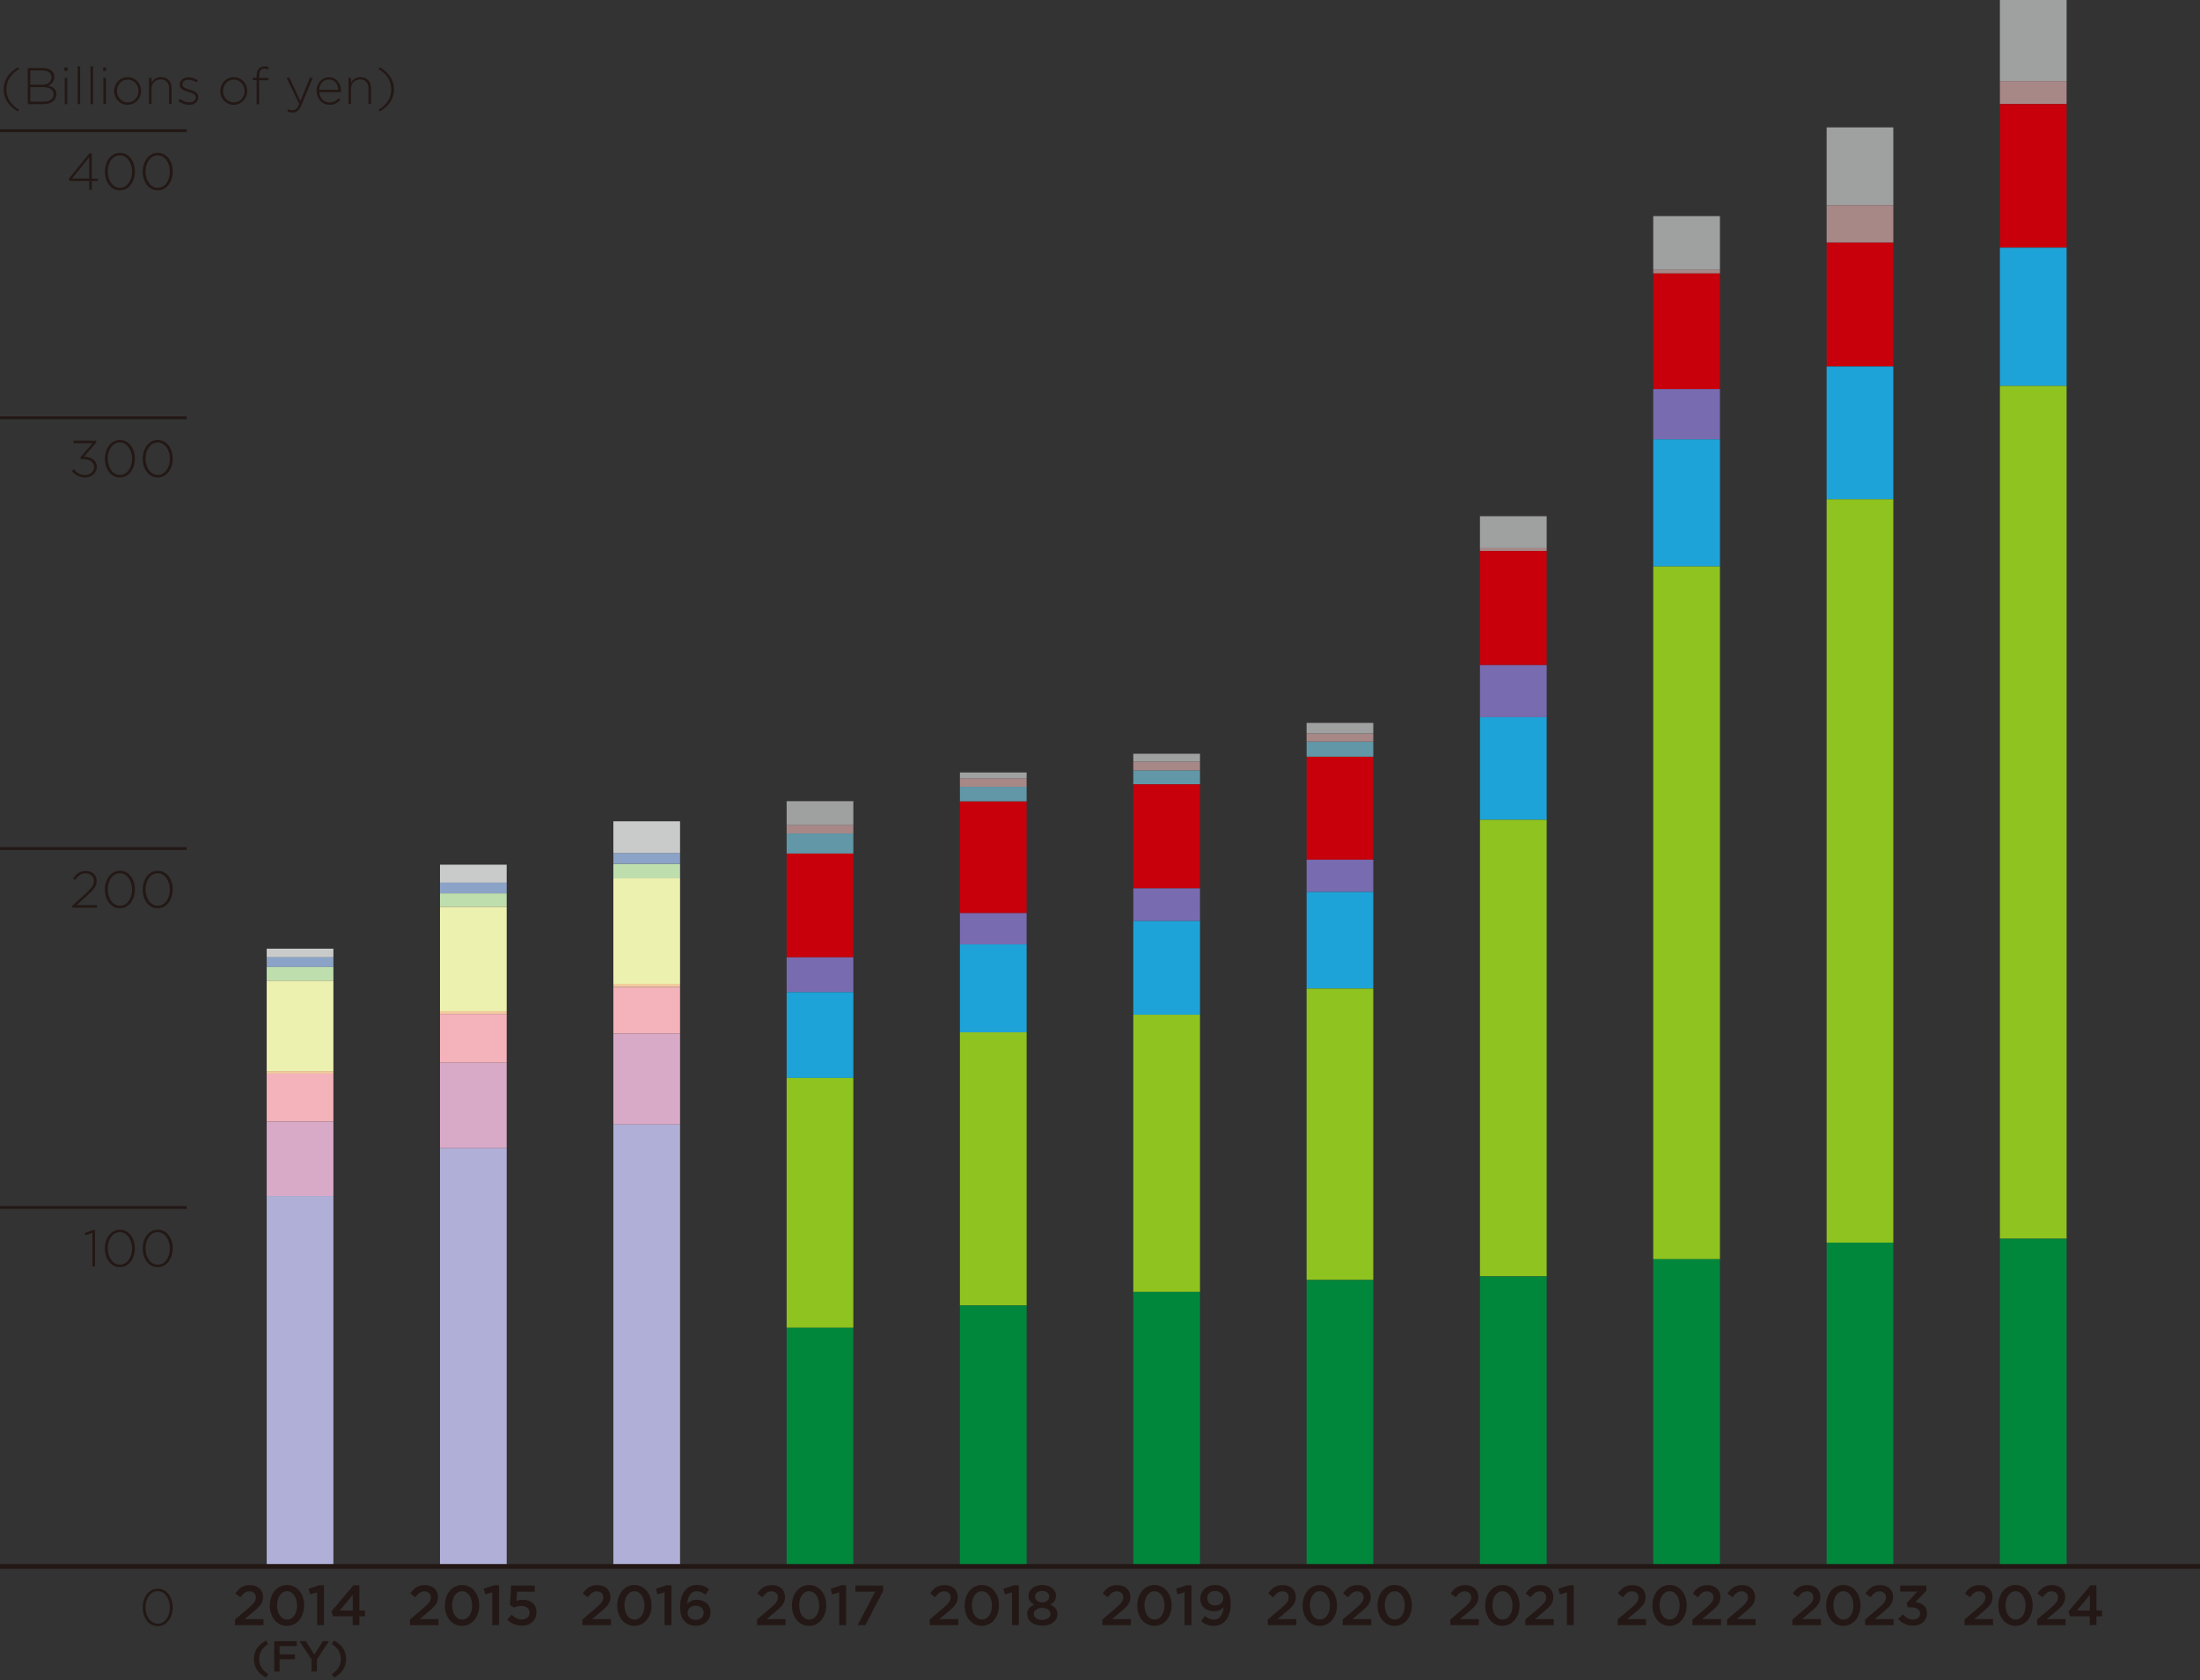 <?xml version="1.0" encoding="UTF-8"?>
<svg id="_レイヤー_4" data-name="レイヤー 4" xmlns="http://www.w3.org/2000/svg" viewBox="0 0 233.86 178.58">
  <rect x="0" y="0" width="233.86" height="178.58" fill="#333333" stroke="none"/>
  <defs>
    <style>
      .cls-1 {
        fill: #8fc31f;
      }

      .cls-1, .cls-2, .cls-3, .cls-4, .cls-5, .cls-6, .cls-7, .cls-8, .cls-9, .cls-10, .cls-11, .cls-12, .cls-13, .cls-14, .cls-15, .cls-16, .cls-17 {
        stroke-width: 0px;
      }

      .cls-2 {
        fill: #00873c;
      }

      .cls-3 {
        fill: #8ba3c7;
      }

      .cls-4 {
        fill: #231815;
      }

      .cls-5 {
        fill: #f1cb9d;
      }

      .cls-6 {
        fill: #d9aac7;
      }

      .cls-7 {
        fill: #a88787;
      }

      .cls-8 {
        fill: #c9caca;
      }

      .cls-9 {
        fill: #1ea3d8;
      }

      .cls-10 {
        fill: #9fa0a0;
      }

      .cls-18 {
        stroke-width: .3px;
      }

      .cls-18, .cls-19 {
        fill: none;
        stroke: #231815;
        stroke-miterlimit: 10;
      }

      .cls-11 {
        fill: #f4b2ba;
      }

      .cls-19 {
        stroke-width: .5px;
      }

      .cls-12 {
        fill: #b0afd7;
      }

      .cls-13 {
        fill: #796baf;
      }

      .cls-14 {
        fill: #c7000b;
      }

      .cls-15 {
        fill: #edf1b0;
      }

      .cls-16 {
        fill: #6197a6;
      }

      .cls-17 {
        fill: #bfdeae;
      }
    </style>
  </defs>
  <g>
    <g>
      <path class="cls-4" d="m24.96,172.16l1.45-1.23c.58-.49.79-.76.79-1.13,0-.41-.29-.65-.68-.65s-.65.21-.97.63l-.53-.41c.4-.56.8-.88,1.55-.88.82,0,1.39.5,1.39,1.25h0c0,.67-.35,1.03-1.09,1.64l-.86.72h2v.65h-3.03v-.58Z"/>
      <path class="cls-4" d="m28.68,170.66h0c0-1.21.73-2.18,1.83-2.18s1.82.96,1.82,2.16h0c0,1.21-.73,2.18-1.83,2.18s-1.82-.96-1.82-2.16Zm2.9,0h0c0-.84-.43-1.52-1.07-1.52s-1.06.66-1.06,1.49h0c0,.84.42,1.52,1.07,1.52s1.06-.67,1.06-1.49Z"/>
      <path class="cls-4" d="m33.72,169.26l-.76.21-.16-.6,1.13-.36h.51v4.23h-.73v-3.48Z"/>
      <path class="cls-4" d="m37.5,171.8h-2.12l-.14-.53,2.33-2.76h.63v2.68h.6v.61h-.6v.94h-.71v-.94Zm0-.61v-1.66l-1.38,1.66h1.38Z"/>
    </g>
    <g>
      <path class="cls-4" d="m43.56,172.16l1.45-1.23c.58-.49.79-.76.79-1.13,0-.41-.29-.65-.68-.65s-.65.21-.97.63l-.53-.41c.4-.56.8-.88,1.55-.88.82,0,1.39.5,1.39,1.25h0c0,.67-.35,1.03-1.09,1.64l-.86.72h2v.65h-3.03v-.58Z"/>
      <path class="cls-4" d="m47.29,170.66h0c0-1.21.73-2.18,1.83-2.18s1.82.96,1.82,2.16h0c0,1.21-.73,2.18-1.83,2.18s-1.82-.96-1.82-2.16Zm2.9,0h0c0-.84-.43-1.52-1.07-1.52s-1.06.66-1.06,1.49h0c0,.84.42,1.52,1.07,1.52s1.06-.67,1.06-1.49Z"/>
      <path class="cls-4" d="m52.33,169.26l-.76.21-.16-.6,1.13-.36h.51v4.23h-.73v-3.48Z"/>
      <path class="cls-4" d="m53.92,172.17l.46-.53c.34.31.69.5,1.08.5.5,0,.83-.29.83-.73h0c0-.44-.36-.71-.87-.71-.3,0-.56.08-.77.19l-.44-.29.12-2.06h2.51v.65h-1.88l-.07.98c.2-.07.38-.12.67-.12.82,0,1.46.43,1.46,1.32h0c0,.87-.63,1.43-1.56,1.43-.64,0-1.15-.26-1.54-.64Z"/>
    </g>
    <g>
      <path class="cls-4" d="m61.89,172.16l1.45-1.23c.58-.49.79-.76.79-1.13,0-.41-.29-.65-.68-.65s-.65.21-.97.63l-.53-.41c.4-.56.8-.88,1.55-.88.82,0,1.39.5,1.39,1.25h0c0,.67-.35,1.03-1.09,1.64l-.86.72h2v.65h-3.03v-.58Z"/>
      <path class="cls-4" d="m65.61,170.66h0c0-1.21.73-2.18,1.83-2.18s1.82.96,1.82,2.16h0c0,1.21-.73,2.18-1.83,2.18s-1.82-.96-1.82-2.16Zm2.9,0h0c0-.84-.43-1.52-1.07-1.52s-1.06.66-1.06,1.49h0c0,.84.42,1.52,1.07,1.52s1.06-.67,1.06-1.49Z"/>
      <path class="cls-4" d="m70.65,169.26l-.76.21-.16-.6,1.13-.36h.51v4.23h-.73v-3.48Z"/>
      <path class="cls-4" d="m72.81,172.37c-.32-.32-.51-.75-.51-1.6h0c0-1.3.61-2.3,1.8-2.3.55,0,.92.17,1.28.47l-.4.57c-.29-.23-.54-.37-.91-.37-.73,0-1,.76-1.01,1.34.25-.26.56-.43,1.01-.43.81,0,1.46.48,1.46,1.32h0c0,.85-.68,1.44-1.56,1.44-.52,0-.89-.16-1.17-.44Zm1.99-.95h0c0-.43-.34-.74-.86-.74s-.85.34-.85.74h0c0,.44.35.76.87.76s.84-.32.84-.76Z"/>
    </g>
    <g>
      <path class="cls-4" d="m80.45,172.16l1.45-1.23c.58-.49.79-.76.79-1.13,0-.41-.29-.65-.68-.65s-.65.21-.97.63l-.53-.41c.4-.56.8-.88,1.55-.88.82,0,1.39.5,1.39,1.25h0c0,.67-.35,1.03-1.09,1.64l-.86.72h2v.65h-3.03v-.58Z"/>
      <path class="cls-4" d="m84.18,170.66h0c0-1.21.73-2.18,1.83-2.18s1.82.96,1.82,2.16h0c0,1.21-.73,2.18-1.83,2.18s-1.82-.96-1.82-2.16Zm2.9,0h0c0-.84-.43-1.52-1.07-1.52s-1.06.66-1.06,1.49h0c0,.84.42,1.52,1.07,1.52s1.06-.67,1.06-1.49Z"/>
      <path class="cls-4" d="m89.22,169.26l-.76.21-.16-.6,1.13-.36h.51v4.23h-.73v-3.48Z"/>
      <path class="cls-4" d="m93.04,169.19h-2.11v-.65h2.95v.56l-1.89,3.64h-.83l1.88-3.55Z"/>
    </g>
    <g>
      <path class="cls-4" d="m98.81,172.16l1.45-1.23c.58-.49.79-.76.79-1.13,0-.41-.29-.65-.68-.65s-.65.21-.97.63l-.53-.41c.4-.56.8-.88,1.55-.88.82,0,1.39.5,1.39,1.25h0c0,.67-.35,1.03-1.09,1.64l-.86.72h2v.65h-3.03v-.58Z"/>
      <path class="cls-4" d="m102.54,170.66h0c0-1.21.73-2.18,1.83-2.18s1.82.96,1.82,2.16h0c0,1.21-.73,2.18-1.83,2.18s-1.82-.96-1.82-2.16Zm2.9,0h0c0-.84-.43-1.52-1.07-1.52s-1.06.66-1.06,1.49h0c0,.84.42,1.52,1.07,1.52s1.06-.67,1.06-1.49Z"/>
      <path class="cls-4" d="m107.58,169.26l-.76.21-.16-.6,1.13-.36h.51v4.23h-.73v-3.48Z"/>
      <path class="cls-4" d="m109.18,171.6h0c0-.52.28-.83.76-1.03-.35-.19-.61-.47-.61-.94h0c0-.65.62-1.15,1.46-1.15s1.46.49,1.46,1.13h0c0,.48-.26.76-.61.95.46.21.76.51.76,1.01h0c0,.76-.68,1.23-1.6,1.23s-1.6-.48-1.6-1.21Zm2.48-.04h0c0-.4-.38-.65-.88-.65s-.88.25-.88.64h0c0,.35.32.64.88.64s.88-.28.88-.63Zm-.13-1.85h0c0-.34-.3-.6-.75-.6s-.75.26-.75.58h0c0,.38.32.64.75.64s.75-.26.75-.62Z"/>
    </g>
    <g>
      <path class="cls-4" d="m117.16,172.16l1.45-1.23c.58-.49.79-.76.79-1.13,0-.41-.29-.65-.68-.65s-.65.21-.97.63l-.53-.41c.4-.56.8-.88,1.55-.88.82,0,1.39.5,1.39,1.25h0c0,.67-.35,1.03-1.09,1.64l-.86.72h2v.65h-3.03v-.58Z"/>
      <path class="cls-4" d="m120.89,170.66h0c0-1.21.73-2.18,1.83-2.18s1.82.96,1.82,2.16h0c0,1.21-.73,2.18-1.83,2.18s-1.82-.96-1.82-2.16Zm2.9,0h0c0-.84-.43-1.52-1.07-1.52s-1.06.66-1.06,1.49h0c0,.84.42,1.52,1.07,1.52s1.06-.67,1.06-1.49Z"/>
      <path class="cls-4" d="m125.93,169.26l-.76.21-.16-.6,1.13-.36h.51v4.23h-.73v-3.48Z"/>
      <path class="cls-4" d="m130.07,170.82c-.23.28-.56.45-.99.45-.89,0-1.49-.52-1.49-1.33h0c0-.83.64-1.46,1.56-1.46.53,0,.87.15,1.17.44.31.31.5.77.5,1.6h0c0,1.36-.67,2.3-1.8,2.3-.58,0-.99-.21-1.34-.5l.4-.56c.32.26.6.4.96.4.74,0,1.01-.77,1.02-1.33Zm-.03-.92h0c0-.45-.34-.79-.88-.79s-.83.35-.83.78h0c0,.45.34.76.86.76s.85-.35.85-.76Z"/>
    </g>
    <g>
      <path class="cls-4" d="m134.75,172.16l1.45-1.23c.58-.49.79-.76.79-1.13,0-.41-.29-.65-.68-.65s-.65.21-.97.63l-.53-.41c.4-.56.8-.88,1.55-.88.82,0,1.39.5,1.39,1.25h0c0,.67-.35,1.03-1.09,1.64l-.86.72h2v.65h-3.03v-.58Z"/>
      <path class="cls-4" d="m138.47,170.66h0c0-1.21.73-2.18,1.83-2.18s1.82.96,1.82,2.16h0c0,1.21-.73,2.18-1.83,2.18s-1.82-.96-1.82-2.16Zm2.9,0h0c0-.84-.43-1.52-1.07-1.52s-1.06.66-1.06,1.49h0c0,.84.42,1.52,1.07,1.52s1.06-.67,1.06-1.49Z"/>
      <path class="cls-4" d="m142.71,172.16l1.45-1.23c.58-.49.79-.76.79-1.13,0-.41-.29-.65-.68-.65s-.65.21-.97.63l-.53-.41c.4-.56.8-.88,1.55-.88.82,0,1.39.5,1.39,1.25h0c0,.67-.35,1.03-1.09,1.64l-.86.72h2v.65h-3.03v-.58Z"/>
      <path class="cls-4" d="m146.43,170.66h0c0-1.21.73-2.18,1.83-2.18s1.82.96,1.82,2.16h0c0,1.21-.73,2.18-1.83,2.18s-1.82-.96-1.82-2.16Zm2.9,0h0c0-.84-.43-1.52-1.07-1.52s-1.06.66-1.06,1.49h0c0,.84.42,1.52,1.07,1.52s1.06-.67,1.06-1.49Z"/>
    </g>
    <g>
      <path class="cls-4" d="m154.15,172.16l1.45-1.23c.58-.49.79-.76.79-1.13,0-.41-.29-.65-.68-.65s-.65.21-.97.63l-.53-.41c.4-.56.8-.88,1.55-.88.82,0,1.39.5,1.39,1.25h0c0,.67-.35,1.03-1.09,1.64l-.86.72h2v.65h-3.03v-.58Z"/>
      <path class="cls-4" d="m157.88,170.66h0c0-1.21.73-2.18,1.83-2.18s1.82.96,1.82,2.16h0c0,1.21-.73,2.18-1.83,2.18s-1.82-.96-1.82-2.16Zm2.9,0h0c0-.84-.43-1.52-1.07-1.52s-1.06.66-1.06,1.49h0c0,.84.42,1.52,1.07,1.52s1.06-.67,1.06-1.49Z"/>
      <path class="cls-4" d="m162.12,172.16l1.45-1.23c.58-.49.79-.76.79-1.13,0-.41-.29-.65-.68-.65s-.65.21-.97.63l-.53-.41c.4-.56.8-.88,1.55-.88.82,0,1.39.5,1.39,1.25h0c0,.67-.35,1.03-1.09,1.64l-.86.72h2v.65h-3.03v-.58Z"/>
      <path class="cls-4" d="m166.57,169.26l-.76.21-.16-.6,1.13-.36h.51v4.23h-.73v-3.48Z"/>
    </g>
    <g>
      <path class="cls-4" d="m171.93,172.16l1.45-1.23c.58-.49.79-.76.79-1.13,0-.41-.29-.65-.68-.65s-.65.21-.97.63l-.53-.41c.4-.56.8-.88,1.55-.88.82,0,1.39.5,1.39,1.25h0c0,.67-.35,1.03-1.09,1.64l-.86.72h2v.65h-3.03v-.58Z"/>
      <path class="cls-4" d="m175.65,170.66h0c0-1.21.73-2.18,1.83-2.18s1.82.96,1.82,2.16h0c0,1.21-.73,2.18-1.83,2.18s-1.82-.96-1.82-2.16Zm2.9,0h0c0-.84-.43-1.52-1.07-1.52s-1.06.66-1.06,1.49h0c0,.84.42,1.52,1.07,1.52s1.06-.67,1.06-1.49Z"/>
      <path class="cls-4" d="m179.89,172.16l1.45-1.23c.58-.49.79-.76.79-1.13,0-.41-.29-.65-.68-.65s-.65.21-.97.63l-.53-.41c.4-.56.8-.88,1.55-.88.82,0,1.39.5,1.39,1.25h0c0,.67-.35,1.03-1.09,1.64l-.86.72h2v.65h-3.03v-.58Z"/>
      <path class="cls-4" d="m183.57,172.16l1.45-1.23c.58-.49.79-.76.79-1.13,0-.41-.29-.65-.68-.65s-.65.21-.97.63l-.53-.41c.4-.56.8-.88,1.55-.88.82,0,1.39.5,1.39,1.25h0c0,.67-.35,1.03-1.09,1.64l-.86.72h2v.65h-3.03v-.58Z"/>
    </g>
    <g>
      <path class="cls-4" d="m190.52,172.16l1.45-1.23c.58-.49.79-.76.79-1.13,0-.41-.29-.65-.68-.65s-.65.21-.97.63l-.53-.41c.4-.56.8-.88,1.55-.88.82,0,1.38.5,1.38,1.25h0c0,.67-.35,1.03-1.09,1.64l-.86.72h2v.65h-3.03v-.58Z"/>
      <path class="cls-4" d="m194.12,170.66h0c0-1.21.73-2.18,1.83-2.18s1.82.96,1.82,2.16h0c0,1.21-.73,2.18-1.83,2.18s-1.82-.96-1.82-2.16Zm2.9,0h0c0-.84-.43-1.52-1.07-1.52s-1.06.66-1.06,1.49h0c0,.84.42,1.52,1.07,1.52s1.06-.67,1.06-1.49Z"/>
      <path class="cls-4" d="m198.24,172.16l1.45-1.23c.58-.49.79-.76.79-1.13,0-.41-.29-.65-.68-.65s-.65.21-.97.63l-.53-.41c.4-.56.8-.88,1.55-.88.82,0,1.39.5,1.39,1.25h0c0,.67-.35,1.03-1.09,1.64l-.86.72h2v.65h-3.03v-.58Z"/>
      <path class="cls-4" d="m201.76,172.08l.52-.48c.3.35.64.55,1.1.55.41,0,.73-.25.73-.64h0c0-.43-.38-.66-.97-.66h-.34l-.12-.46,1.13-1.21h-1.82v-.64h2.78v.55l-1.17,1.2c.64.08,1.24.4,1.24,1.17h0c0,.79-.59,1.34-1.47,1.34-.73,0-1.25-.31-1.61-.74Z"/>
    </g>
    <g>
      <path class="cls-4" d="m208.81,172.16l1.45-1.23c.58-.49.79-.76.79-1.13,0-.41-.29-.65-.68-.65s-.65.21-.97.63l-.53-.41c.4-.56.8-.88,1.55-.88.82,0,1.39.5,1.39,1.25h0c0,.67-.35,1.03-1.09,1.64l-.86.72h2v.65h-3.03v-.58Z"/>
      <path class="cls-4" d="m212.42,170.66h0c0-1.21.73-2.18,1.83-2.18s1.82.96,1.82,2.16h0c0,1.21-.73,2.18-1.83,2.18s-1.82-.96-1.82-2.16Zm2.9,0h0c0-.84-.43-1.52-1.07-1.52s-1.06.66-1.06,1.49h0c0,.84.42,1.52,1.07,1.52s1.06-.67,1.06-1.49Z"/>
      <path class="cls-4" d="m216.53,172.16l1.45-1.23c.58-.49.79-.76.79-1.13,0-.41-.29-.65-.68-.65s-.65.21-.97.63l-.53-.41c.4-.56.8-.88,1.55-.88.82,0,1.39.5,1.39,1.25h0c0,.67-.35,1.03-1.09,1.64l-.86.72h2v.65h-3.03v-.58Z"/>
      <path class="cls-4" d="m222.15,171.8h-2.12l-.14-.53,2.33-2.76h.63v2.68h.6v.61h-.6v.94h-.71v-.94Zm0-.61v-1.66l-1.38,1.66h1.38Z"/>
    </g>
    <g>
      <path class="cls-4" d="m26.99,176.35c0-.87.44-1.51,1.28-1.97l.24.37c-.65.43-.96.91-.96,1.6s.31,1.16.96,1.6l-.24.37c-.84-.46-1.28-1.1-1.28-1.97Z"/>
      <path class="cls-4" d="m29.15,174.45h2.4v.52h-1.83v.88h1.63v.52h-1.63v1.31h-.57v-3.23Z"/>
      <path class="cls-4" d="m33.12,176.4l-1.28-1.95h.67l.9,1.42.91-1.42h.65l-1.28,1.94v1.29h-.57v-1.27Z"/>
      <path class="cls-4" d="m35.27,177.95c.65-.44.96-.91.96-1.6s-.31-1.17-.96-1.6l.24-.37c.84.46,1.28,1.1,1.28,1.97s-.44,1.51-1.28,1.97l-.24-.37Z"/>
    </g>
    <line class="cls-18" y1="128.35" x2="19.84" y2="128.35"/>
    <g>
      <path class="cls-4" d="m9.82,131.05l-.74.25-.08-.23.88-.32h.22v3.87h-.28v-3.58Z"/>
      <path class="cls-4" d="m11.15,132.71h0c0-1.07.62-2,1.6-2s1.59.92,1.59,1.98h0c0,1.07-.62,2-1.6,2s-1.59-.92-1.59-1.98Zm2.89,0h0c0-.91-.51-1.74-1.3-1.74s-1.29.82-1.29,1.72h0c0,.9.51,1.74,1.3,1.74s1.29-.83,1.29-1.72Z"/>
      <path class="cls-4" d="m15.17,132.71h0c0-1.07.62-2,1.6-2s1.59.92,1.59,1.98h0c0,1.07-.62,2-1.6,2s-1.59-.92-1.59-1.98Zm2.89,0h0c0-.91-.51-1.74-1.3-1.74s-1.29.82-1.29,1.72h0c0,.9.51,1.74,1.3,1.74s1.29-.83,1.29-1.72Z"/>
    </g>
    <line class="cls-18" y1="90.2" x2="19.84" y2="90.2"/>
    <g>
      <path class="cls-4" d="m7.7,96.26l1.43-1.3c.63-.58.85-.91.85-1.31,0-.5-.41-.82-.87-.82-.49,0-.81.25-1.13.71l-.21-.14c.34-.51.69-.82,1.37-.82s1.14.46,1.14,1.05h0c0,.54-.29.89-.96,1.51l-1.18,1.07h2.17v.27h-2.63v-.21Z"/>
      <path class="cls-4" d="m11.15,94.56h0c0-1.07.62-2,1.6-2s1.59.92,1.59,1.98h0c0,1.07-.62,2-1.6,2s-1.59-.92-1.59-1.98Zm2.89,0h0c0-.91-.51-1.74-1.3-1.74s-1.29.82-1.29,1.72h0c0,.9.51,1.74,1.3,1.74s1.29-.83,1.29-1.72Z"/>
      <path class="cls-4" d="m15.17,94.56h0c0-1.07.62-2,1.6-2s1.59.92,1.59,1.98h0c0,1.07-.62,2-1.6,2s-1.59-.92-1.59-1.98Zm2.89,0h0c0-.91-.51-1.74-1.3-1.74s-1.29.82-1.29,1.72h0c0,.9.51,1.74,1.3,1.74s1.29-.83,1.29-1.72Z"/>
    </g>
    <line class="cls-18" y1="44.41" x2="19.84" y2="44.41"/>
    <g>
      <path class="cls-4" d="m7.63,50.06l.22-.18c.31.39.69.62,1.2.62s.95-.35.95-.85h0c0-.55-.51-.85-1.2-.85h-.21l-.07-.16,1.32-1.53h-2.02v-.27h2.41v.2l-1.3,1.49c.73.04,1.36.38,1.36,1.09h0c0,.68-.59,1.13-1.25,1.13-.63,0-1.1-.29-1.41-.69Z"/>
      <path class="cls-4" d="m11.15,48.77h0c0-1.07.62-2,1.6-2s1.59.92,1.59,1.98h0c0,1.07-.62,2-1.6,2s-1.59-.92-1.59-1.98Zm2.89,0h0c0-.91-.51-1.74-1.3-1.74s-1.29.82-1.29,1.72h0c0,.9.51,1.74,1.3,1.74s1.29-.83,1.29-1.72Z"/>
      <path class="cls-4" d="m15.17,48.77h0c0-1.07.62-2,1.6-2s1.59.92,1.59,1.98h0c0,1.07-.62,2-1.6,2s-1.59-.92-1.59-1.98Zm2.89,0h0c0-.91-.51-1.74-1.3-1.74s-1.29.82-1.29,1.72h0c0,.9.51,1.74,1.3,1.74s1.29-.83,1.29-1.72Z"/>
    </g>
    <line class="cls-18" y1="13.89" x2="19.84" y2="13.89"/>
    <g>
      <path class="cls-4" d="m9.48,19.23h-2.08l-.1-.21,2.2-2.72h.26v2.69h.63v.25h-.63v.94h-.27v-.94Zm0-.25v-2.27l-1.83,2.27h1.83Z"/>
      <path class="cls-4" d="m11.15,18.25h0c0-1.07.62-2,1.6-2s1.59.92,1.59,1.98h0c0,1.07-.62,2-1.6,2s-1.59-.92-1.59-1.98Zm2.89,0h0c0-.91-.51-1.74-1.3-1.74s-1.29.82-1.29,1.72h0c0,.9.51,1.74,1.3,1.74s1.29-.83,1.29-1.72Z"/>
      <path class="cls-4" d="m15.17,18.25h0c0-1.07.62-2,1.6-2s1.59.92,1.59,1.98h0c0,1.07-.62,2-1.6,2s-1.59-.92-1.59-1.98Zm2.89,0h0c0-.91-.51-1.74-1.3-1.74s-1.29.82-1.29,1.72h0c0,.9.51,1.74,1.3,1.74s1.29-.83,1.29-1.72Z"/>
    </g>
    <path class="cls-4" d="m15.17,170.87h0c0-1.07.62-2,1.6-2s1.59.92,1.59,1.98h0c0,1.07-.62,2-1.6,2s-1.59-.92-1.59-1.98Zm2.89,0h0c0-.91-.51-1.74-1.3-1.74s-1.29.82-1.29,1.72h0c0,.9.51,1.74,1.3,1.74s1.29-.83,1.29-1.72Z"/>
    <g>
      <rect class="cls-10" x="194.17" y="13.54" width="7.09" height="8.28"/>
      <rect class="cls-7" x="194.17" y="21.82" width="7.09" height="3.97"/>
      <rect class="cls-14" x="194.17" y="25.79" width="7.09" height="13.16"/>
      <rect class="cls-9" x="194.17" y="38.96" width="7.09" height="14.12"/>
      <rect class="cls-1" x="194.17" y="53.07" width="7.09" height="79.02"/>
      <rect class="cls-2" x="194.17" y="132.09" width="7.09" height="34.41"/>
    </g>
    <g>
      <rect class="cls-10" x="212.59" width="7.09" height="8.62"/>
      <rect class="cls-7" x="212.59" y="8.62" width="7.09" height="2.44"/>
      <rect class="cls-14" x="212.59" y="11.06" width="7.09" height="15.26"/>
      <rect class="cls-9" x="212.59" y="26.33" width="7.09" height="14.69"/>
      <rect class="cls-1" x="212.59" y="41.02" width="7.09" height="90.65"/>
      <rect class="cls-2" x="212.59" y="131.67" width="7.09" height="34.83"/>
    </g>
    <g>
      <rect class="cls-8" x="28.35" y="100.84" width="7.09" height=".92"/>
      <rect class="cls-3" x="28.35" y="101.76" width="7.09" height="1.03"/>
      <rect class="cls-17" x="28.35" y="102.79" width="7.09" height="1.45"/>
      <rect class="cls-15" x="28.35" y="104.24" width="7.09" height="9.61"/>
      <rect class="cls-5" x="28.35" y="113.85" width="7.09" height=".27"/>
      <rect class="cls-11" x="28.35" y="114.12" width="7.09" height="5.11"/>
      <rect class="cls-6" x="28.35" y="119.23" width="7.09" height="7.9"/>
      <rect class="cls-12" x="28.35" y="127.13" width="7.09" height="39.37"/>
    </g>
    <g>
      <rect class="cls-8" x="46.77" y="91.91" width="7.09" height="1.91"/>
      <rect class="cls-3" x="46.77" y="93.82" width="7.09" height="1.14"/>
      <rect class="cls-17" x="46.77" y="94.96" width="7.09" height="1.41"/>
      <rect class="cls-15" x="46.77" y="96.38" width="7.09" height="11.1"/>
      <rect class="cls-5" x="46.77" y="107.48" width="7.09" height=".31"/>
      <rect class="cls-11" x="46.77" y="107.78" width="7.09" height="5.19"/>
      <rect class="cls-6" x="46.77" y="112.97" width="7.09" height="9.08"/>
      <rect class="cls-12" x="46.77" y="122.05" width="7.09" height="44.45"/>
    </g>
    <g>
      <rect class="cls-8" x="65.2" y="87.3" width="7.09" height="3.4"/>
      <rect class="cls-3" x="65.2" y="90.69" width="7.09" height="1.14"/>
      <rect class="cls-17" x="65.2" y="91.84" width="7.09" height="1.53"/>
      <rect class="cls-15" x="65.2" y="93.36" width="7.09" height="11.22"/>
      <rect class="cls-5" x="65.2" y="104.58" width="7.09" height=".34"/>
      <rect class="cls-11" x="65.2" y="104.92" width="7.09" height="4.96"/>
      <rect class="cls-6" x="65.2" y="109.88" width="7.09" height="9.65"/>
      <rect class="cls-12" x="65.2" y="119.54" width="7.09" height="46.97"/>
    </g>
    <g>
      <rect class="cls-10" x="83.62" y="85.16" width="7.09" height="2.56"/>
      <rect class="cls-7" x="83.62" y="87.72" width="7.09" height=".88"/>
      <rect class="cls-16" x="83.62" y="88.59" width="7.09" height="2.14"/>
      <rect class="cls-14" x="83.62" y="90.73" width="7.09" height="11.03"/>
      <rect class="cls-13" x="83.62" y="101.76" width="7.09" height="3.7"/>
      <rect class="cls-9" x="83.62" y="105.46" width="7.09" height="9.12"/>
      <rect class="cls-1" x="83.62" y="114.58" width="7.09" height="26.56"/>
      <rect class="cls-2" x="83.62" y="141.13" width="7.09" height="25.37"/>
    </g>
    <g>
      <rect class="cls-10" x="102.04" y="82.11" width="7.09" height=".65"/>
      <rect class="cls-7" x="102.04" y="82.76" width="7.09" height=".88"/>
      <rect class="cls-16" x="102.04" y="83.63" width="7.09" height="1.56"/>
      <rect class="cls-14" x="102.04" y="85.2" width="7.09" height="11.87"/>
      <rect class="cls-13" x="102.04" y="97.06" width="7.09" height="3.32"/>
      <rect class="cls-9" x="102.04" y="100.38" width="7.09" height="9.35"/>
      <rect class="cls-1" x="102.04" y="109.73" width="7.09" height="29.04"/>
      <rect class="cls-2" x="102.04" y="138.77" width="7.09" height="27.74"/>
    </g>
    <g>
      <rect class="cls-16" x="120.47" y="81.88" width="7.09" height="1.49"/>
      <rect class="cls-7" x="120.47" y="80.96" width="7.09" height=".92"/>
      <rect class="cls-10" x="120.47" y="80.12" width="7.09" height=".84"/>
      <rect class="cls-14" x="120.47" y="83.37" width="7.09" height="11.06"/>
      <rect class="cls-13" x="120.47" y="94.43" width="7.09" height="3.47"/>
      <rect class="cls-9" x="120.47" y="97.9" width="7.09" height="9.96"/>
      <rect class="cls-1" x="120.47" y="107.86" width="7.09" height="29.45"/>
      <rect class="cls-2" x="120.47" y="137.32" width="7.09" height="29.19"/>
    </g>
    <g>
      <rect class="cls-10" x="157.32" y="54.87" width="7.09" height="3.4"/>
      <rect class="cls-7" x="157.32" y="58.26" width="7.09" height=".31"/>
      <rect class="cls-14" x="157.32" y="58.57" width="7.09" height="12.13"/>
      <rect class="cls-13" x="157.32" y="70.7" width="7.09" height="5.53"/>
      <rect class="cls-9" x="157.32" y="76.23" width="7.09" height="10.91"/>
      <rect class="cls-1" x="157.32" y="87.14" width="7.09" height="48.53"/>
      <rect class="cls-2" x="157.32" y="135.68" width="7.09" height="30.83"/>
    </g>
    <g>
      <rect class="cls-10" x="175.74" y="22.97" width="7.09" height="5.72"/>
      <rect class="cls-7" x="175.74" y="28.69" width="7.09" height=".38"/>
      <rect class="cls-14" x="175.74" y="29.07" width="7.09" height="12.29"/>
      <rect class="cls-13" x="175.74" y="41.36" width="7.09" height="5.34"/>
      <rect class="cls-9" x="175.74" y="46.7" width="7.09" height="13.51"/>
      <rect class="cls-1" x="175.74" y="60.21" width="7.09" height="73.64"/>
      <rect class="cls-2" x="175.74" y="133.84" width="7.09" height="32.66"/>
    </g>
    <g>
      <rect class="cls-14" x="138.89" y="80.43" width="7.09" height="10.95"/>
      <rect class="cls-16" x="138.89" y="78.83" width="7.09" height="1.6"/>
      <rect class="cls-7" x="138.89" y="77.99" width="7.09" height=".84"/>
      <rect class="cls-10" x="138.89" y="76.84" width="7.09" height="1.14"/>
      <rect class="cls-13" x="138.89" y="91.38" width="7.09" height="3.43"/>
      <rect class="cls-9" x="138.89" y="94.81" width="7.09" height="10.26"/>
      <rect class="cls-1" x="138.89" y="105.08" width="7.09" height="30.98"/>
      <rect class="cls-2" x="138.89" y="136.06" width="7.09" height="30.45"/>
    </g>
    <line class="cls-19" y1="166.5" x2="233.86" y2="166.5"/>
  </g>
  <g>
    <path class="cls-4" d="m.39,9.5c0-1,.55-1.8,1.52-2.35l.12.18c-.87.53-1.35,1.25-1.35,2.17s.48,1.64,1.35,2.17l-.12.18c-.97-.55-1.52-1.36-1.52-2.35Z"/>
    <path class="cls-4" d="m2.94,7.23h1.59c.43,0,.79.13,1,.34.16.16.25.36.25.6h0c0,.53-.34.8-.65.92.46.12.87.38.87.92h0c0,.65-.55,1.06-1.38,1.06h-1.67v-3.84Zm2.54.97c0-.42-.35-.71-.96-.71h-1.3v1.51h1.27c.58,0,.99-.28.99-.79h0Zm-.96,1.07h-1.3v1.54h1.4c.66,0,1.08-.3,1.08-.79h0c0-.48-.41-.76-1.17-.76Z"/>
    <path class="cls-4" d="m6.85,7.17h.33v.37h-.33v-.37Zm.03,1.1h.27v2.8h-.27v-2.8Z"/>
    <path class="cls-4" d="m8.25,7.06h.27v4.01h-.27v-4.01Z"/>
    <path class="cls-4" d="m9.62,7.06h.27v4.01h-.27v-4.01Z"/>
    <path class="cls-4" d="m10.96,7.17h.33v.37h-.33v-.37Zm.03,1.1h.27v2.8h-.27v-2.8Z"/>
    <path class="cls-4" d="m12.13,9.68h0c0-.8.61-1.48,1.44-1.48s1.43.67,1.43,1.46h0c0,.8-.61,1.48-1.44,1.48s-1.43-.67-1.43-1.46Zm2.59,0h0c0-.69-.51-1.22-1.15-1.22s-1.14.54-1.14,1.2h0c0,.69.51,1.23,1.15,1.23s1.14-.54,1.14-1.2Z"/>
    <path class="cls-4" d="m15.84,8.27h.27v.52c.19-.33.5-.59,1.01-.59.71,0,1.12.48,1.12,1.15v1.71h-.27v-1.66c0-.58-.32-.96-.89-.96s-.97.42-.97,1v1.62h-.27v-2.8Z"/>
    <path class="cls-4" d="m18.97,10.72l.16-.21c.31.24.65.37,1,.37.38,0,.68-.21.68-.53h0c0-.34-.35-.46-.74-.57-.46-.13-.96-.27-.96-.77h0c0-.46.38-.79.92-.79.34,0,.71.12.99.31l-.14.23c-.26-.17-.57-.28-.86-.28-.38,0-.64.21-.64.49h0c0,.32.38.44.78.56.45.13.92.29.92.79h0c0,.51-.43.83-.97.83-.41,0-.85-.17-1.15-.41Z"/>
    <path class="cls-4" d="m23.41,9.68h0c0-.8.61-1.48,1.44-1.48s1.43.67,1.43,1.46h0c0,.8-.61,1.48-1.44,1.48s-1.43-.67-1.43-1.46Zm2.59,0h0c0-.69-.51-1.22-1.15-1.22s-1.14.54-1.14,1.2h0c0,.69.51,1.23,1.15,1.23s1.14-.54,1.14-1.2Z"/>
    <path class="cls-4" d="m27.28,8.52h-.41v-.25h.41v-.27c0-.32.09-.57.25-.73.14-.14.34-.22.59-.22.17,0,.29.02.42.07v.25c-.16-.05-.27-.07-.42-.07-.38,0-.57.23-.57.71v.27h.98v.25h-.98v2.55h-.27v-2.55Z"/>
    <path class="cls-4" d="m32.95,8.27h.3l-1.21,2.9c-.25.59-.53.8-.93.8-.21,0-.37-.04-.56-.12l.09-.24c.15.07.27.1.48.1.29,0,.48-.17.69-.66l-1.35-2.79h.31l1.16,2.5,1.01-2.5Z"/>
    <path class="cls-4" d="m33.64,9.68h0c0-.82.57-1.47,1.33-1.47s1.29.64,1.29,1.47c0,.05,0,.07,0,.11h-2.32c.05.7.55,1.1,1.1,1.1.43,0,.73-.19.96-.44l.19.16c-.29.31-.62.53-1.16.53-.74,0-1.37-.59-1.37-1.46Zm2.32-.14c-.04-.57-.36-1.09-1.01-1.09-.55,0-.98.47-1.03,1.09h2.04Z"/>
    <path class="cls-4" d="m37.04,8.27h.27v.52c.19-.33.5-.59,1.01-.59.71,0,1.12.48,1.12,1.15v1.71h-.27v-1.66c0-.58-.32-.96-.89-.96s-.97.42-.97,1v1.62h-.27v-2.8Z"/>
    <path class="cls-4" d="m40.24,11.67c.87-.53,1.35-1.25,1.35-2.17s-.48-1.64-1.35-2.17l.12-.18c.97.55,1.52,1.36,1.52,2.35s-.55,1.8-1.52,2.35l-.12-.18Z"/>
  </g>
</svg>